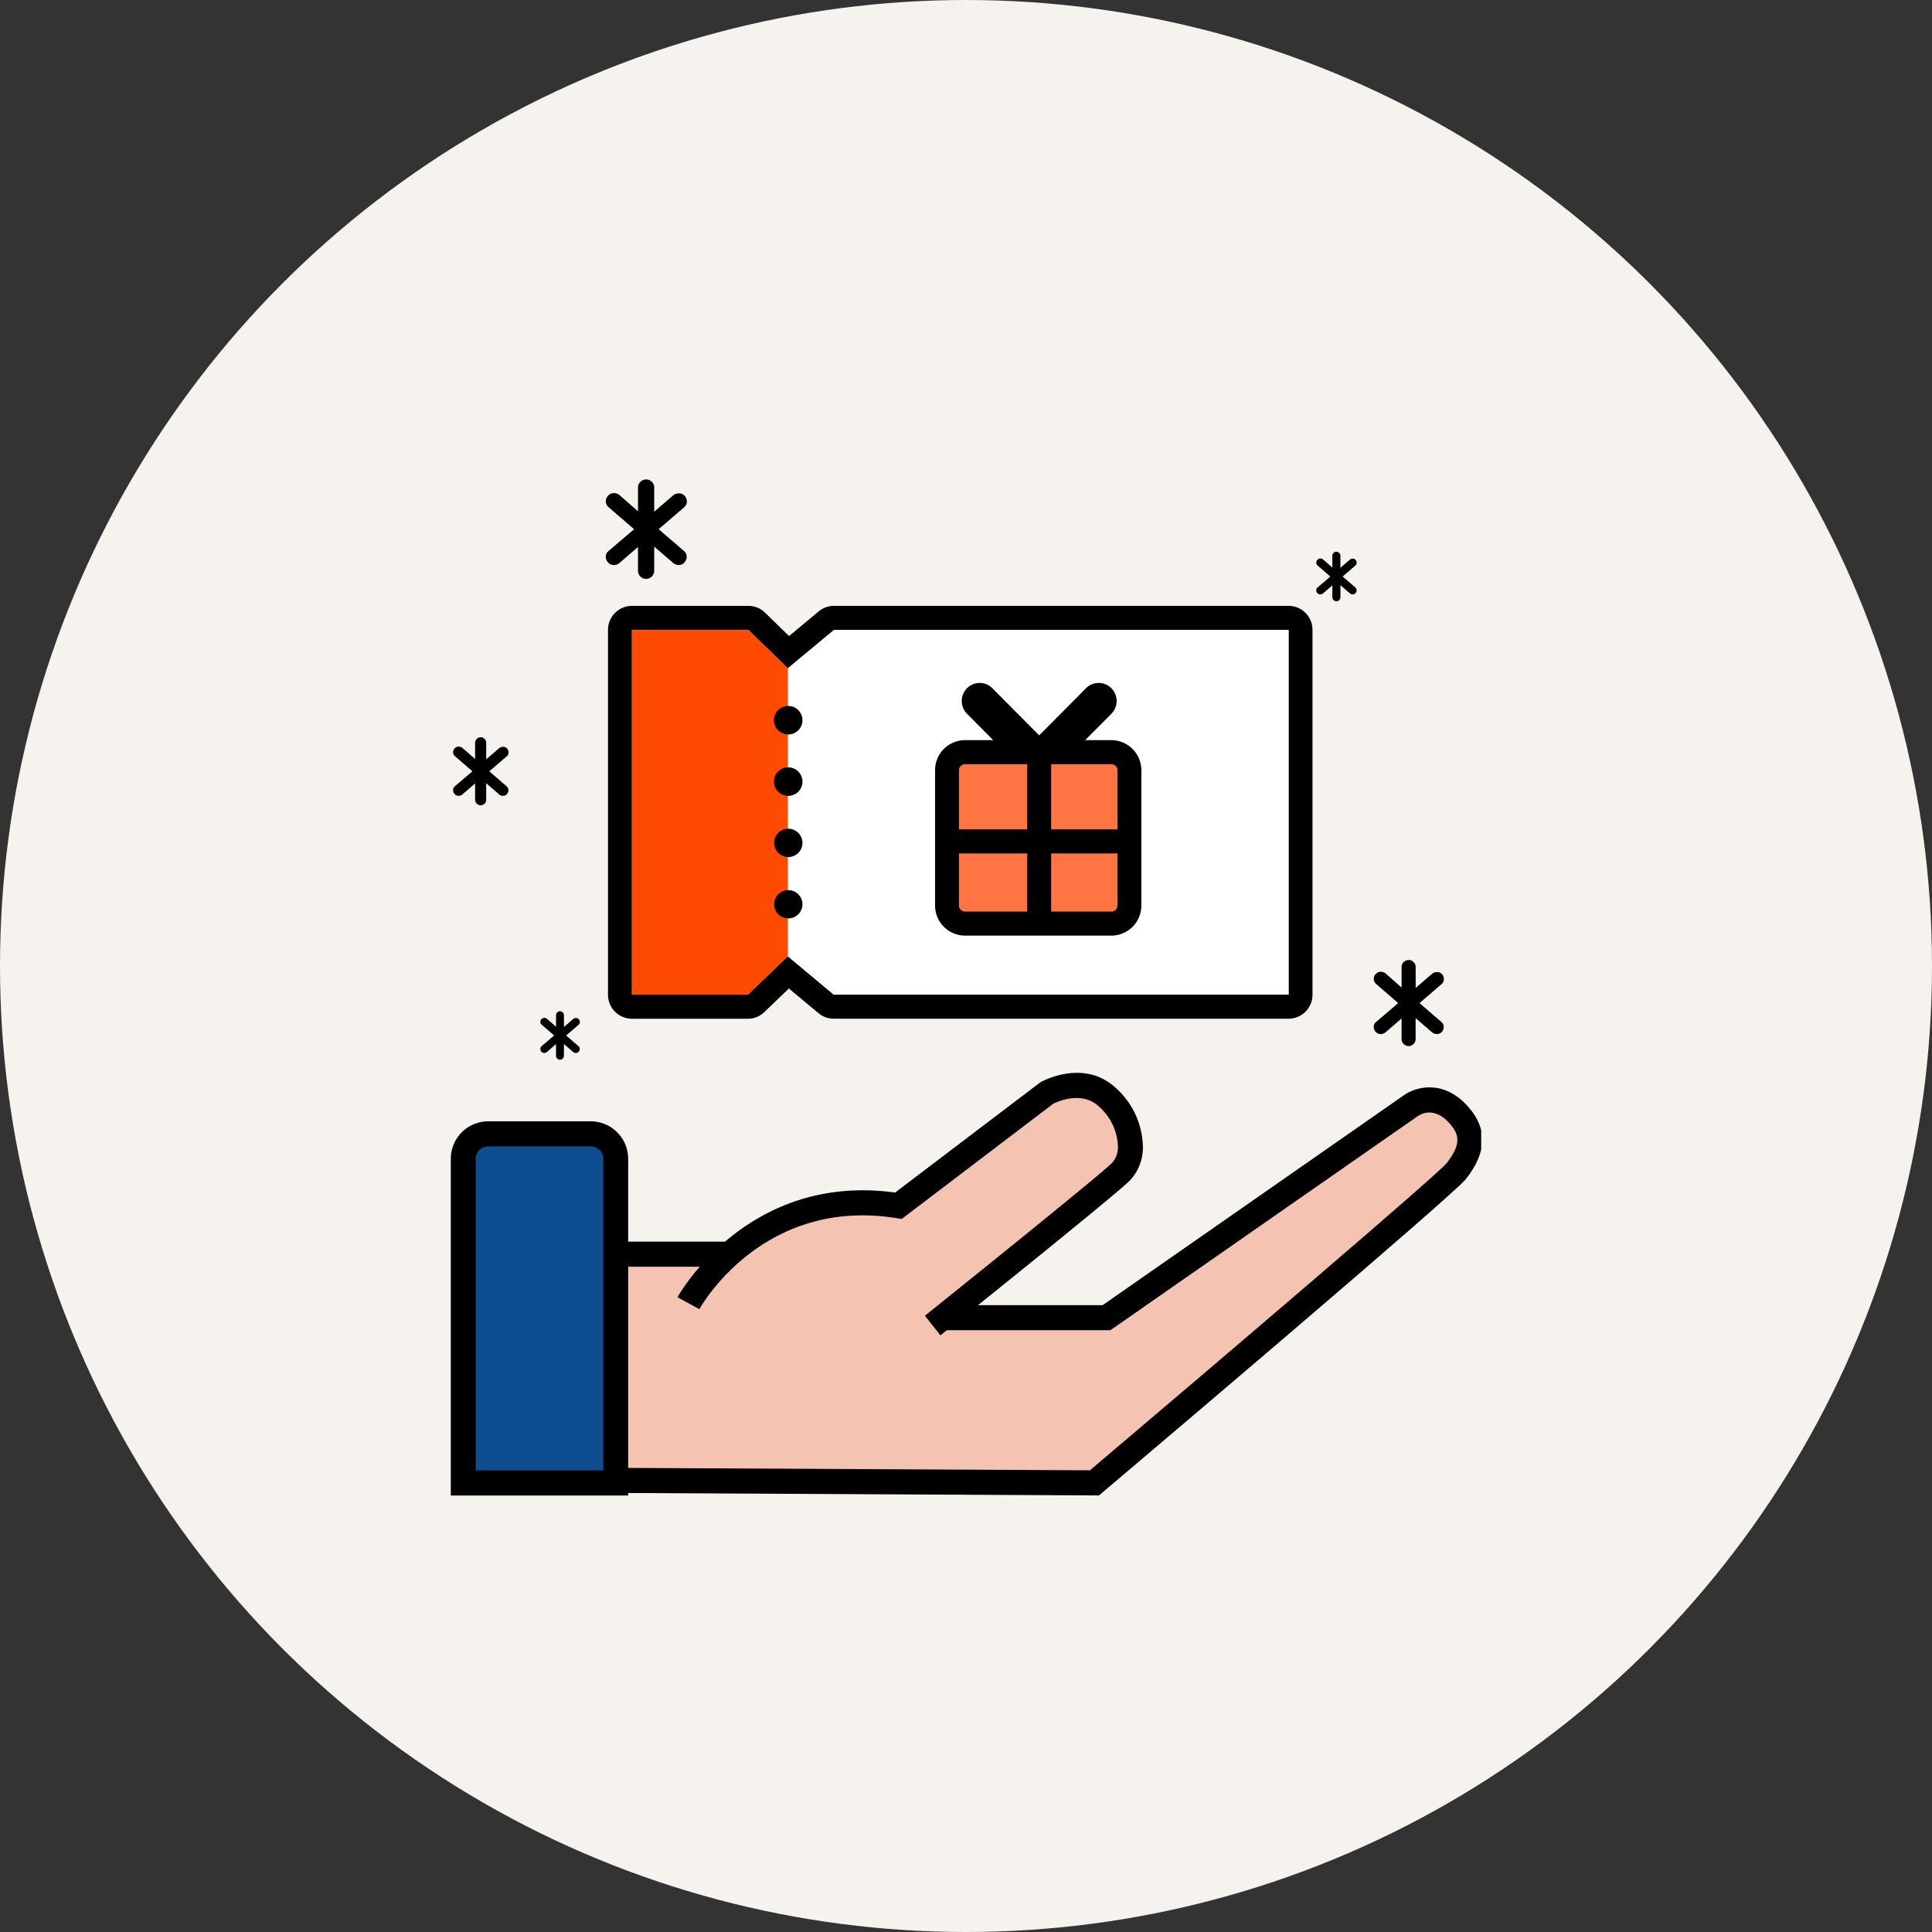 <svg xmlns="http://www.w3.org/2000/svg" width="270" height="270" viewBox="0 0 270 270">
    <rect x="0" y="0" width="270" height="270" fill="#333333" stroke="none"/>
    <defs>
        <clipPath id="nd5fye58ha">
            <path data-name="사각형 23677" style="fill:none" d="M0 0h144v142H0z"/>
        </clipPath>
    </defs>
    <g data-name="그룹 3486" transform="translate(-366 -7544)">
        <circle data-name="타원 405" cx="135" cy="135" r="135" transform="translate(366 7544)" style="fill:#f6f3ee"/>
        <g data-name="그룹 3122">
            <path data-name="사각형 23675" transform="translate(450.749 7719.586)" style="fill:#f4c3b1" d="M0 0h45.616v30.724H0z"/>
            <g data-name="그룹 3121">
                <g data-name="그룹 3120" style="clip-path:url(#nd5fye58ha)" transform="translate(429 7611.001)">
                    <path data-name="패스 6105" d="M59.311 79.891H82.66l42.5-29.6s3.358-2.505 6.719 1.253c2.049 2.293 2.239 4.593-.336 7.875-1.743 2.215-50.563 43.559-50.563 43.559l-68.872-.358" transform="translate(8.972 37.257)" style="fill:#f4c3b1"/>
                    <path data-name="패스 6106" d="m90.585 141.991-69.516-.361.019-3.506 68.231.354c19.367-16.4 48.275-41.074 49.839-42.908 2.122-2.7 1.778-4.055.4-5.6-2.145-2.4-4.048-1.255-4.408-1l-42.972 29.929H68.284v-3.5h22.805l42.052-29.3c1.558-1.161 5.512-2.386 9 1.522 2.756 3.082 2.669 6.4-.265 10.135-1.757 2.243-42.626 36.897-50.807 43.821z"/>
                    <path data-name="패스 6107" d="M19.074 78.737s9.076-16.846 29.347-13.616l20.687-15.728s4.964-2.812 8.583.626 3.931 8.227 1.863 10.31-26.349 21.532-26.349 21.532" transform="translate(14.134 36.384)" style="fill:#f4c3b1"/>
                    <path data-name="패스 6108" d="m68.425 119.616-2.168-2.742c6.731-5.394 24.561-19.749 26.2-21.4a3.379 3.379 0 0 0 .771-2.412 7.805 7.805 0 0 0-2.6-5.384c-2.436-2.309-5.869-.715-6.452-.417l-21.161 16.09-.729-.117c-18.844-3.007-27.462 12.564-27.547 12.722l-3.055-1.671c.1-.179 9.68-17.466 30.411-14.625l20.3-15.41c.251-.14 6.13-3.4 10.632.877a11.312 11.312 0 0 1 3.688 7.88 6.77 6.77 0 0 1-1.79 4.946c-2.079 2.093-24 19.667-26.5 21.663"/>
                    <path data-name="선 29" transform="translate(23.874 108.273)" style="fill:#f4c3b1" d="M0 0h15.41"/>
                    <path data-name="사각형 23676" d="M23.873 106.52h15.412v3.506H23.873z"/>
                    <path data-name="패스 6109" d="M1 100.958h21.307V55.673a3.5 3.5 0 0 0-3.482-3.506H4.482A3.494 3.494 0 0 0 1 55.673z" transform="translate(.741 39.289)" style="fill:#0e4d90"/>
                    <path data-name="패스 6110" d="M24.789 142H0V94.962a5.248 5.248 0 0 1 5.223-5.259h14.343a5.248 5.248 0 0 1 5.223 5.259zm-21.307-3.506h17.825V94.962a1.749 1.749 0 0 0-1.741-1.753H5.223a1.749 1.749 0 0 0-1.741 1.753z"/>
                    <path data-name="패스 6111" d="M43.456 65.373a1.658 1.658 0 0 1-1.066-.387l-5.277-4.407-4.513 4.329a1.662 1.662 0 0 1-1.153.465h-16.2a1.676 1.676 0 0 1-1.67-1.683V12.721a1.676 1.676 0 0 1 1.67-1.683h16.28a1.661 1.661 0 0 1 1.16.473l4.436 4.316 5.3-4.4a1.664 1.664 0 0 1 1.064-.386h63.534a1.678 1.678 0 0 1 1.671 1.683V63.69a1.678 1.678 0 0 1-1.671 1.683z" transform="translate(10.062 8.313)" style="fill:#f4c3b1"/>
                    <path data-name="패스 6112" d="M117.083 21.032v50.97H53.518l-6.42-5.362-5.583 5.363H25.311V21.032H41.59l5.509 5.363 6.452-5.363zm0-3.364H53.551a3.327 3.327 0 0 0-2.128.77l-4.149 3.452-3.362-3.273a3.328 3.328 0 0 0-2.323-.945H25.311a3.352 3.352 0 0 0-3.341 3.364v50.97a3.352 3.352 0 0 0 3.341 3.364h16.2a3.331 3.331 0 0 0 2.305-.929l3.433-3.3 4.136 3.449a3.327 3.327 0 0 0 2.133.775h63.565a3.352 3.352 0 0 0 3.341-3.364V21.032a3.352 3.352 0 0 0-3.341-3.364"/>
                    <path data-name="패스 6113" d="M27.053 17.361V57.6l6.416 5.363h63.568V12h-63.53z" transform="translate(20.047 9.037)" style="fill:#fff"/>
                    <path data-name="패스 6114" d="M36.324 17.363V57.61l-5.582 5.361h-16.2V12H30.81z" transform="translate(10.776 9.038)" style="fill:#ff4b00"/>
                    <path data-name="패스 6115" d="M82.227 41.862a2.492 2.492 0 0 1-1.772-.74l-8.315-8.373a2.534 2.534 0 0 1 0-3.569 2.493 2.493 0 0 1 3.543 0l6.545 6.59 6.546-6.59a2.493 2.493 0 0 1 3.543 0 2.534 2.534 0 0 1 0 3.569L84 41.118a2.492 2.492 0 0 1-1.772.74"/>
                    <path data-name="패스 6116" d="M42.444 45.7h20.263a2.621 2.621 0 0 0 2.612-2.63V24.374a2.619 2.619 0 0 0-2.612-2.63H42.444a2.621 2.621 0 0 0-2.612 2.63v18.693a2.622 2.622 0 0 0 2.612 2.63" transform="translate(29.517 16.376)" style="fill:#ff7443"/>
                    <path data-name="패스 6117" d="M92.33 63.753H71.854a4.2 4.2 0 0 1-4.177-4.2v-18.91a4.2 4.2 0 0 1 4.177-4.206H92.33a4.2 4.2 0 0 1 4.175 4.206v18.91a4.2 4.2 0 0 1-4.175 4.2M71.854 39.801a.839.839 0 0 0-.836.842v18.91a.839.839 0 0 0 .836.842H92.33a.838.838 0 0 0 .834-.842v-18.91a.838.838 0 0 0-.834-.842z"/>
                    <path data-name="패스 6118" d="M82.227 63.52a1.676 1.676 0 0 1-1.671-1.681v-22.5a1.672 1.672 0 1 1 3.343 0v22.5a1.676 1.676 0 0 1-1.671 1.681"/>
                    <path data-name="패스 6119" d="M93.4 52.27h-23a1.682 1.682 0 0 1 0-3.364h23a1.682 1.682 0 0 1 0 3.364"/>
                    <path data-name="패스 6120" d="M49.144 59.386a1.977 1.977 0 1 1-1.978-1.992 1.984 1.984 0 0 1 1.978 1.992"/>
                    <path data-name="패스 6121" d="M49.144 50.808a1.977 1.977 0 1 1-1.978-1.992 1.984 1.984 0 0 1 1.978 1.992"/>
                    <path data-name="패스 6122" d="M47.167 35.643a1.991 1.991 0 1 1 1.978-1.992 1.984 1.984 0 0 1-1.978 1.992"/>
                    <path data-name="패스 6123" d="M47.167 44.221a1.991 1.991 0 1 1 1.978-1.992 1.984 1.984 0 0 1-1.978 1.992"/>
                    <path data-name="패스 6124" d="M132.874 71.013v-2.879a.923.923 0 0 1 .3-.684.963.963 0 0 1 .7-.289.934.934 0 0 1 .681.291.945.945 0 0 1 .287.685v2.929l2.258-1.952a1.125 1.125 0 0 1 .74-.268.873.873 0 0 1 .681.3.986.986 0 0 1 .263.678.863.863 0 0 1-.287.675l-3.115 2.682 3.087 2.671a.848.848 0 0 1 .289.666.972.972 0 0 1-.277.7.9.9 0 0 1-.681.293 1.057 1.057 0 0 1-.705-.277l-2.26-1.951v2.928a.941.941 0 0 1-.287.684.927.927 0 0 1-.681.291.95.95 0 0 1-.705-.291.937.937 0 0 1-.289-.685v-2.883l-2.228 1.925a1.046 1.046 0 0 1-.691.258.913.913 0 0 1-.686-.295.989.989 0 0 1-.282-.7.818.818 0 0 1 .289-.663l3.125-2.673-3.1-2.682a.881.881 0 0 1-.312-.7.95.95 0 0 1 .293-.691.925.925 0 0 1 .686-.3 1.059 1.059 0 0 1 .712.273z"/>
                    <path data-name="패스 6125" d="M14.708 76.49v-1.622a.527.527 0 0 1 .165-.384.541.541 0 0 1 .393-.163.516.516 0 0 1 .383.165.53.53 0 0 1 .164.386v1.648l1.273-1.1a.629.629 0 0 1 .416-.153.484.484 0 0 1 .381.168.551.551 0 0 1 .151.382.48.48 0 0 1-.164.379l-1.752 1.514 1.741 1.506a.479.479 0 0 1 .162.375.548.548 0 0 1-.157.4.507.507 0 0 1-.383.163.6.6 0 0 1-.4-.154l-1.271-1.1v1.648a.534.534 0 0 1-.164.387.521.521 0 0 1-.383.163.555.555 0 0 1-.559-.55v-1.629l-1.253 1.087a.589.589 0 0 1-.388.144.511.511 0 0 1-.387-.167.55.55 0 0 1-.158-.4.462.462 0 0 1 .162-.372l1.762-1.506-1.748-1.506a.488.488 0 0 1-.176-.393.543.543 0 0 1 .164-.389.529.529 0 0 1 .388-.167.612.612 0 0 1 .4.153z"/>
                    <path data-name="패스 6126" d="M26.161 4.451V1.126a1.074 1.074 0 0 1 .34-.791A1.114 1.114 0 0 1 27.308 0a1.074 1.074 0 0 1 .787.337 1.091 1.091 0 0 1 .333.792v3.384l2.614-2.257a1.3 1.3 0 0 1 .851-.309 1.008 1.008 0 0 1 .787.342 1.139 1.139 0 0 1 .306.785.991.991 0 0 1-.333.778l-3.6 3.1 3.574 3.087a.989.989 0 0 1 .333.771 1.138 1.138 0 0 1-.32.81 1.038 1.038 0 0 1-.787.34 1.225 1.225 0 0 1-.815-.321l-2.611-2.251v3.382a1.143 1.143 0 0 1-1.119 1.13 1.1 1.1 0 0 1-.815-.337 1.091 1.091 0 0 1-.333-.792V9.437l-2.577 2.228a1.213 1.213 0 0 1-.8.3 1.051 1.051 0 0 1-.79-.344 1.138 1.138 0 0 1-.327-.812.953.953 0 0 1 .333-.766l3.614-3.087-3.587-3.1a1.007 1.007 0 0 1-.36-.8 1.109 1.109 0 0 1 .336-.8 1.082 1.082 0 0 1 .8-.342 1.224 1.224 0 0 1 .822.316z"/>
                    <path data-name="패스 6127" d="M3.397 39.079v-2.277a.733.733 0 0 1 .232-.54.763.763 0 0 1 .554-.23.737.737 0 0 1 .538.23.749.749 0 0 1 .226.543v2.314l1.79-1.54a.883.883 0 0 1 .583-.212.691.691 0 0 1 .538.235.774.774 0 0 1 .209.536.678.678 0 0 1-.226.533L5.376 40.79l2.444 2.113a.678.678 0 0 1 .228.528.78.78 0 0 1-.219.556.719.719 0 0 1-.538.231.84.84 0 0 1-.557-.219l-1.788-1.545v2.314a.779.779 0 0 1-.764.771.757.757 0 0 1-.557-.23.748.748 0 0 1-.228-.543v-2.279l-1.76 1.525a.836.836 0 0 1-.547.205.72.72 0 0 1-.543-.238.776.776 0 0 1-.225-.556.654.654 0 0 1 .228-.524l2.472-2.113-2.453-2.117a.687.687 0 0 1-.247-.55.758.758 0 0 1 .232-.547.737.737 0 0 1 .543-.235.838.838 0 0 1 .562.216z"/>
                    <path data-name="패스 6128" d="M123.196 12.322v-1.659a.537.537 0 0 1 .169-.393.55.55 0 0 1 .4-.167.567.567 0 0 1 .557.561v1.688l1.3-1.124a.641.641 0 0 1 .425-.154.5.5 0 0 1 .392.17.57.57 0 0 1 .153.393.492.492 0 0 1-.167.387l-1.788 1.546 1.781 1.537a.492.492 0 0 1 .165.386.574.574 0 0 1-.158.4.518.518 0 0 1-.392.168.611.611 0 0 1-.407-.16l-1.3-1.124v1.685a.57.57 0 0 1-.557.563.573.573 0 0 1-.571-.565v-1.654l-1.285 1.11a.6.6 0 0 1-.4.149.526.526 0 0 1-.4-.17.571.571 0 0 1-.164-.4.474.474 0 0 1 .167-.382l1.8-1.537-1.782-1.552a.509.509 0 0 1-.179-.4.554.554 0 0 1 .169-.4.536.536 0 0 1 .4-.17.609.609 0 0 1 .409.158z"/>
                </g>
            </g>
        </g>
    </g>
</svg>

